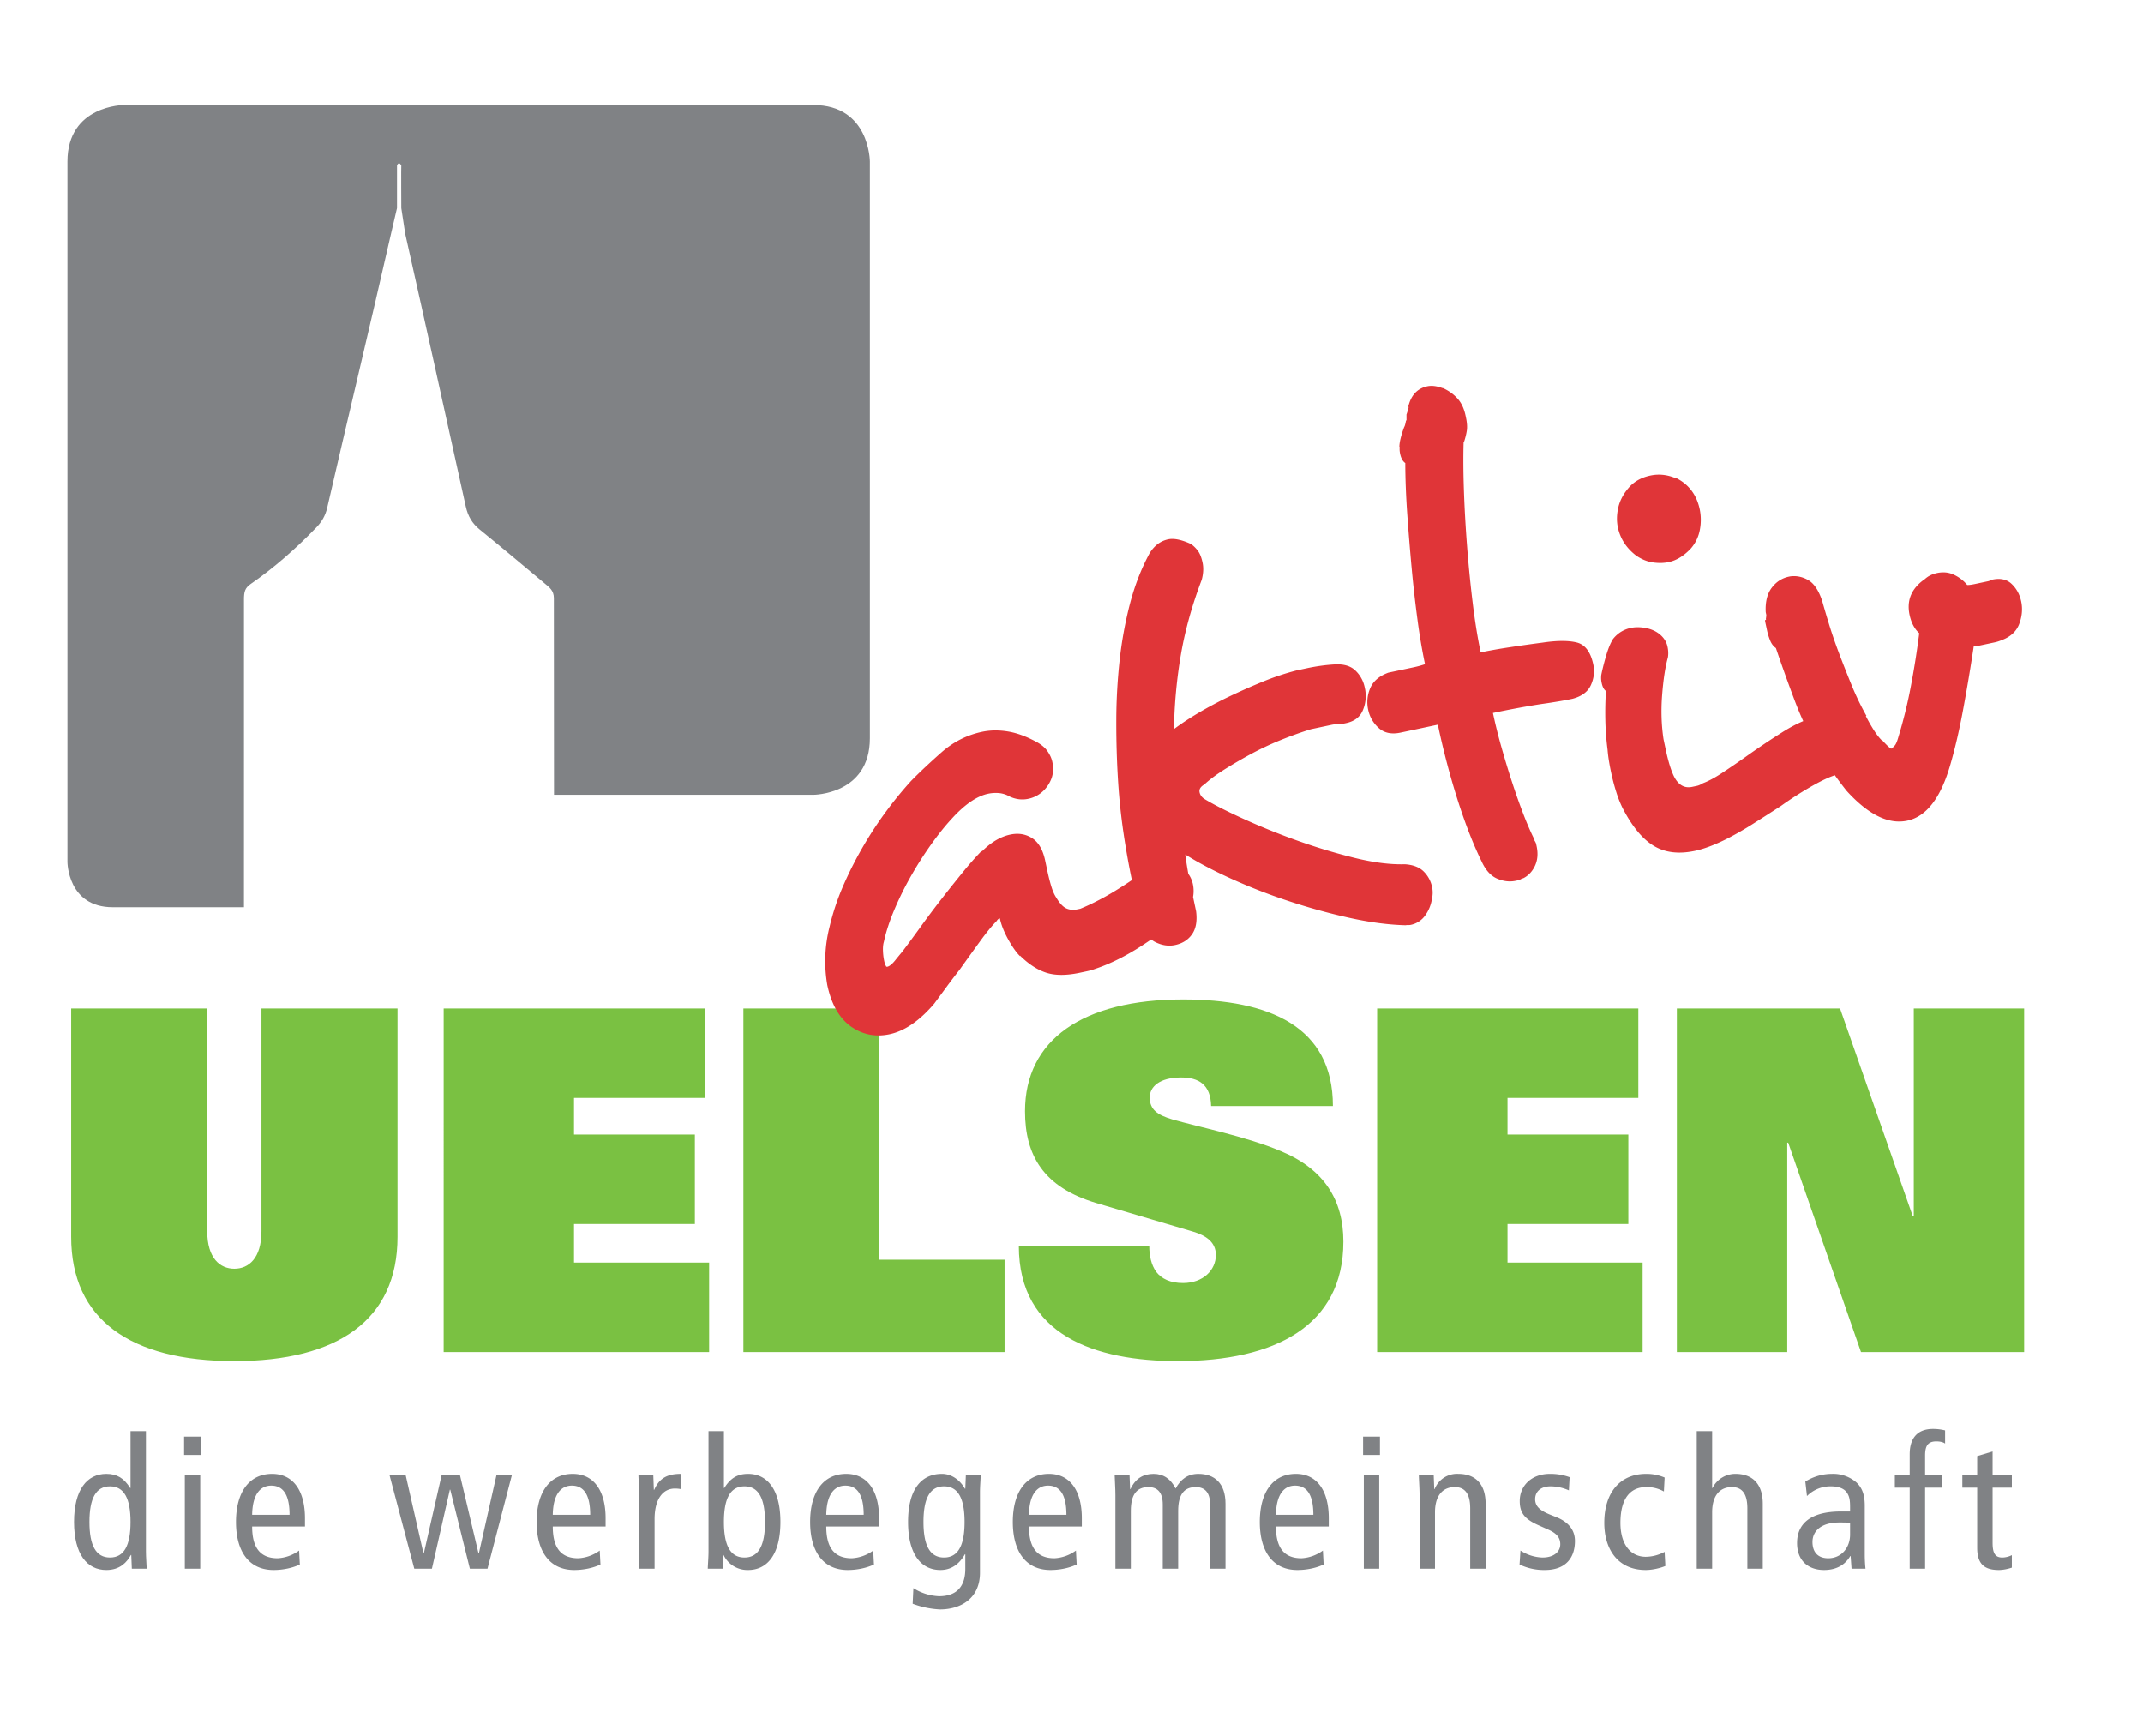 <svg xmlns="http://www.w3.org/2000/svg" xmlns:xlink="http://www.w3.org/1999/xlink" viewBox="0 0 283.465 229.606"><clipPath id="a"><path d="M0 0h283.465v229.606H0Z" transform="matrix(1 0 0 -1 0 229.606)"></path></clipPath><g clip-path="url(#a)"><path fill="#808285" d="M115.068 97.637V21.376s0-7.482-7.482-7.482H16.402s-7.481 0-7.481 7.482v92.616s0 6 6 6l17.35-.001v-7.468l.002-.013V79.322c-.002-1.046.12-1.557.892-2.091 3.12-2.16 5.986-4.685 8.67-7.462.7-.725 1.2-1.536 1.44-2.578 2.732-11.867 5.749-24.387 8.448-36.262l.794-3.402v-5.621s.227-.687.567.002c-.028.008 0 5.619 0 5.619l.52 3.402c2.692 11.96 5.365 24.094 8.012 36.066.285 1.289.86 2.242 1.827 3.027 2.906 2.359 5.777 4.766 8.649 7.173.569.477 1.168.892 1.175 1.895l.019 26.029h34.3s7.482 0 7.482-7.482"></path><path fill="#7ac142" d="M52.585 133.388H34.587v29.452c0 3.587-1.699 4.97-3.587 4.97-1.888 0-3.587-1.383-3.587-4.97v-29.452H9.414v30.207c0 10.95 7.867 16.425 21.586 16.425 13.72 0 21.585-5.475 21.585-16.425Zm6.104 45.436h35.116v-11.831H75.932v-5.097h15.985v-11.831H75.932v-4.846h17.306v-11.831H58.69Zm39.646 0h34.55v-12.21h-16.552v-33.226H98.335Zm77.97-32.535c0-10.573-8.495-14.097-19.823-14.097-13.278 0-20.893 5.349-20.893 14.789 0 5.853 2.454 10.069 9.44 12.146l12.775 3.776c1.7.503 3.02 1.384 3.02 3.083 0 2.014-1.699 3.713-4.342 3.713-1.699 0-2.832-.566-3.524-1.447-.692-.944-.944-2.203-.944-3.462h-17.243c0 11.83 10.07 15.23 21.02 15.23 12.837 0 21.9-4.657 21.9-15.796 0-5.475-2.518-9.565-8.245-11.957-4.594-1.951-10.95-3.21-14.41-4.216-1.889-.567-2.959-1.26-2.959-2.895 0-1.384 1.26-2.643 4.153-2.643 2.33 0 3.902.944 3.965 3.776Zm5.852 32.535h35.115v-11.831H199.4v-5.097h15.984v-11.831H199.4v-4.846h17.306v-11.831h-34.549Zm39.646 0h14.6v-27.69h.125l9.63 27.69h21.584v-45.436h-14.6v27.5h-.126l-9.628-27.5h-21.585Z"></path><path fill="#e03538" d="M157.783 116.939a4.374 4.374 0 0 1-.065 2.082 4.193 4.193 0 0 1-1.047 1.84c-1.616 1.424-3.49 2.826-5.62 4.208-2.133 1.382-4.173 2.4-6.12 3.054a7.798 7.798 0 0 1-1.115.327l-.971.207c-1.781.378-3.262.378-4.442 0-1.18-.38-2.343-1.135-3.486-2.272l.018.086c-.5-.492-1.024-1.235-1.574-2.228-.55-.992-.915-1.918-1.098-2.78-.162.036-.305.156-.431.363-.604.608-1.331 1.496-2.182 2.667a441.274 441.274 0 0 0-2.711 3.768 89.325 89.325 0 0 0-1.752 2.305c-.547.746-1.082 1.474-1.608 2.186-1.943 2.27-3.913 3.619-5.91 4.043-1.672.356-3.22.114-4.637-.723-1.804-1.055-3.004-2.987-3.601-5.798a18.443 18.443 0 0 1 .307-7.71 31.948 31.948 0 0 1 1.894-5.617 50.359 50.359 0 0 1 2.723-5.3 50.497 50.497 0 0 1 3.113-4.662 49.785 49.785 0 0 1 3.06-3.708c1.113-1.136 2.453-2.394 4.02-3.777 1.568-1.381 3.35-2.285 5.347-2.71 1.079-.23 2.218-.246 3.416-.051 1.197.195 2.467.66 3.807 1.393.637.346 1.118.752 1.444 1.222.325.47.538.935.635 1.394.159.746.137 1.44-.065 2.082a4.412 4.412 0 0 1-1.178 1.824 4.02 4.02 0 0 1-1.945.998c-.81.172-1.621.074-2.431-.293a3.416 3.416 0 0 0-1.41-.465 4.898 4.898 0 0 0-1.463.086c-1.511.322-3.133 1.446-4.867 3.373-.825.895-1.694 1.979-2.608 3.252a48.369 48.369 0 0 0-2.637 4.112 41.905 41.905 0 0 0-2.253 4.526c-.66 1.549-1.13 2.982-1.413 4.3-.1.323-.143.72-.126 1.197.017.477.068.916.153 1.316.085.402.16.626.227.67.024.117.09.162.198.139.324-.07.727-.424 1.212-1.067l.807-.981c.704-.928 1.503-2.012 2.397-3.252a121.089 121.089 0 0 1 2.769-3.69 207.857 207.857 0 0 1 2.805-3.52 42.64 42.64 0 0 1 2.488-2.821l.019.086c1.208-1.215 2.459-1.961 3.755-2.237 1.078-.23 2.042-.074 2.89.465.847.539 1.425 1.526 1.729 2.959l.275 1.29c.17.805.349 1.516.538 2.134.187.62.406 1.114.653 1.48.44.747.879 1.222 1.318 1.428.438.208.954.247 1.549.12l.324-.068a28.594 28.594 0 0 0 2.157-.998 34.672 34.672 0 0 0 2.457-1.376 56.797 56.797 0 0 0 2.38-1.54 18.261 18.261 0 0 0 1.925-1.49c.575-.481 1.132-.78 1.672-.894 1.024-.217 2.012.053 2.963.809l.019.086c.697.632 1.132 1.348 1.303 2.15m30.742 4.122a3.079 3.079 0 0 1-1.931 1.265 1.274 1.274 0 0 1-.333.025 1.268 1.268 0 0 0-.333.026c-2.268-.057-4.75-.384-7.442-.981a82.185 82.185 0 0 1-8.09-2.236 75.312 75.312 0 0 1-7.611-2.97c-2.374-1.081-4.376-2.14-6.005-3.173.172 1.343.412 2.73.716 4.164l.713 3.355c.16 1.285-.02 2.297-.54 3.037-.518.74-1.264 1.213-2.235 1.42-.864.183-1.737.054-2.621-.388-.884-.441-1.465-1.321-1.745-2.641a79.748 79.748 0 0 1-.68-2.598 92.563 92.563 0 0 1-.634-2.787 103.373 103.373 0 0 1-1.133-6.324 82.908 82.908 0 0 1-.72-6.771c-.172-2.661-.253-5.37-.247-8.13a74.11 74.11 0 0 1 .445-8.052 52.67 52.67 0 0 1 1.37-7.485c.622-2.38 1.479-4.585 2.57-6.616.627-1.032 1.453-1.657 2.479-1.875.755-.161 1.757.046 3.008.619.33.23.633.526.908.886.273.362.484.886.63 1.575.147.688.109 1.446-.11 2.27-1.267 3.328-2.18 6.594-2.74 9.8a64.454 64.454 0 0 0-.93 9.954c.875-.665 1.937-1.37 3.189-2.117a51.768 51.768 0 0 1 4.066-2.168 83.298 83.298 0 0 1 4.485-1.987 34.04 34.04 0 0 1 4.464-1.488l1.376-.293c1.24-.263 2.446-.43 3.616-.5 1.223-.08 2.155.188 2.793.8a4.23 4.23 0 0 1 1.232 2.212l.073.345c.153.987.038 1.91-.342 2.77-.382.86-1.112 1.405-2.191 1.634l-.567.12c-.161.035-.33.04-.503.018-.23-.01-.532.023-.91.103l-2.671.568c-1.27.39-2.607.869-4.01 1.437a39.055 39.055 0 0 0-3.998 1.884 62.374 62.374 0 0 0-3.5 2.047c-1.07.677-1.932 1.326-2.59 1.945-.503.287-.711.632-.626 1.032.073.344.274.632.606.86 1.167.712 2.843 1.57 5.03 2.573a90.811 90.811 0 0 0 7.04 2.865 78.016 78.016 0 0 0 7.645 2.33c2.59.65 4.867.945 6.83.887 1.085.07 1.914.389 2.487.955a4.014 4.014 0 0 1 1.114 2.057c.11.516.104 1.026-.013 1.53a4.954 4.954 0 0 1-.884 2.212m21.91-30.464c-.402.895-1.218 1.504-2.447 1.824a43.66 43.66 0 0 1-1.79.335c-.708.12-1.472.239-2.294.353-.983.15-2.032.328-3.144.534a133.66 133.66 0 0 0-3.287.653c.317 1.493.699 3.03 1.149 4.612.449 1.583.917 3.118 1.402 4.602a83.286 83.286 0 0 0 1.48 4.182c.502 1.302.998 2.44 1.488 3.415l-.1-.07c.169.266.266.455.29.569l.074.344c.207.976.124 1.847-.248 2.616-.374.767-.92 1.319-1.637 1.65l.062-.102c-.246.172-.45.276-.611.31l-.323.069c-.81.172-1.634.077-2.472-.284-.838-.361-1.521-1.116-2.046-2.263-1.094-2.225-2.143-4.908-3.15-8.052a103.69 103.69 0 0 1-2.644-10.05l-4.937 1.05c-1.188.253-2.147.052-2.878-.602a4.429 4.429 0 0 1-1.408-2.443 4.627 4.627 0 0 1 .283-2.848c.396-.923 1.196-1.603 2.4-2.04l2.106-.446 1.295-.275c.486-.103.965-.235 1.439-.396a79.597 79.597 0 0 1-.992-5.86 162.377 162.377 0 0 1-.77-6.804c-.217-2.35-.411-4.723-.581-7.115-.17-2.391-.26-4.665-.266-6.822-.331-.23-.557-.631-.68-1.205-.084-.4-.098-.727-.038-.98l-.063.103c-.014-.596.193-1.48.622-2.65.083-.137.15-.347.205-.628.052-.281.09-.364.116-.25l-.003-.808c.07-.195.147-.436.227-.723.079-.286.078-.361-.005-.223l-.044.189c.318-1.686 1.178-2.68 2.582-2.977.593-.126 1.289-.034 2.089.275l-.1-.068c.746.322 1.39.769 1.936 1.342.545.574.92 1.348 1.128 2.323l.055.258c.146.688.184 1.264.114 1.729a8.959 8.959 0 0 1-.365 1.47l-.062.104c-.055 1.87-.04 3.996.043 6.375.083 2.38.222 4.824.416 7.33.195 2.507.439 4.987.736 7.442.296 2.455.652 4.658 1.066 6.607a69.67 69.67 0 0 1 3.75-.662c1.53-.235 3.008-.444 4.436-.628 1.913-.286 3.42-.292 4.523-.017 1.102.275 1.83 1.245 2.183 2.907.196.919.092 1.824-.31 2.719m34.379 10.092c-.354.855-1.16 1.505-2.42 1.953-.784.287-1.792.786-3.022 1.497a48.523 48.523 0 0 0-3.831 2.477 362.09 362.09 0 0 1-3.687 2.358 42.509 42.509 0 0 1-3.355 1.927c-1.631.825-3.065 1.37-4.306 1.634-2.16.459-3.984.232-5.475-.68-1.492-.911-2.862-2.583-4.112-5.015a14.893 14.893 0 0 1-.83-2.116 26.713 26.713 0 0 1-.661-2.512 30.775 30.775 0 0 1-.316-1.687 17.159 17.159 0 0 1-.162-1.36 36.57 36.57 0 0 1-.297-3.982 44.838 44.838 0 0 1 .082-3.794c-.265-.183-.452-.534-.562-1.05a3.194 3.194 0 0 1-.078-.568 4.054 4.054 0 0 1 .02-.5c.136-.686.342-1.51.618-2.468.275-.957.58-1.711.915-2.262a4.015 4.015 0 0 1 2.389-1.497c.539-.115 1.13-.12 1.773-.018.817.128 1.498.417 2.046.869.548.454.889.996 1.023 1.626.11.517.126.993.05 1.428-.351 1.275-.604 2.932-.762 4.973-.158 2.043-.097 3.993.186 5.85l.292 1.377c.329 1.548.693 2.73 1.092 3.544.58 1.136 1.382 1.595 2.408 1.377l.647-.138c.215-.045.474-.16.773-.344.73-.275 1.567-.722 2.507-1.342.939-.618 1.9-1.272 2.883-1.962a104.995 104.995 0 0 1 5.069-3.415c1.716-1.084 3.22-1.764 4.516-2.04l.162-.033c1.24-.264 2.257-.06 3.049.61a4.932 4.932 0 0 1 1.597 2.538l.036.173c.183.86.097 1.718-.257 2.572M224.826 67.35a6.94 6.94 0 0 1 .022 2.693 5.162 5.162 0 0 1-1.202 2.504c-.921.975-1.895 1.57-2.92 1.789-.647.138-1.35.152-2.105.043-.757-.11-1.5-.415-2.226-.92-1.282-.987-2.081-2.225-2.398-3.717-.17-.803-.156-1.66.046-2.572.2-.911.639-1.77 1.314-2.573.716-.871 1.696-1.44 2.938-1.703 1.133-.241 2.258-.121 3.376.36l.08-.016c1.648.85 2.673 2.22 3.075 4.112m42.268 15.159c-.378 1.01-1.17 1.733-2.374 2.168a4.76 4.76 0 0 1-.953.293l-1.052.224-.81.172c-.27.057-.546.086-.828.086a239.418 239.418 0 0 1-1.32 7.923c-.532 2.932-1.125 5.515-1.778 7.752-1.263 4.405-3.164 6.877-5.7 7.416-2.482.527-5.16-.792-8.032-3.958a51.621 51.621 0 0 1-2.016-2.718 45.226 45.226 0 0 1-2.027-3.166 44.847 44.847 0 0 1-2.897-6.264 217.436 217.436 0 0 1-2.403-6.727c-.331-.23-.585-.564-.763-1.007a7.942 7.942 0 0 1-.414-1.351l-.22-1.032c-.036-.172-.045-.274-.023-.31.02-.034.047-.04.08-.017.033.024.038-.022.014-.138.046-.31.064-.492.052-.55-.025-.114-.05-.23-.073-.344-.066-1.365.2-2.44.794-3.227.595-.785 1.35-1.275 2.268-1.471l.162-.034c.822-.114 1.618.047 2.387.482.769.436 1.388 1.354 1.854 2.753.236.849.54 1.879.91 3.088.37 1.21.812 2.496 1.327 3.855.514 1.36 1.065 2.756 1.652 4.189a36.013 36.013 0 0 0 1.967 4.078l-.081.017c.296.598.636 1.2 1.019 1.807.383.609.75 1.085 1.107 1.428l-.018-.086c.734.804 1.155 1.193 1.264 1.17a2.02 2.02 0 0 0 .462-.413c.158-.182.317-.562.478-1.135a62.13 62.13 0 0 0 1.634-6.642c.453-2.374.826-4.731 1.119-7.072-.632-.585-1.057-1.394-1.277-2.426-.414-1.95.265-3.532 2.037-4.75.424-.388.96-.653 1.608-.79.81-.172 1.559-.092 2.25.24.692.334 1.267.78 1.725 1.343.227.012.585-.035 1.07-.138l1.7-.361a.833.833 0 0 0 .274-.104.89.89 0 0 1 .274-.103c1.079-.23 1.939-.037 2.577.577.638.614 1.054 1.38 1.249 2.297.208.976.122 1.967-.255 2.976"></path></g><symbol id="b"><path d="M.308.262C.308.134.273.068.196.068S.084.134.084.262s.035.194.112.194S.308.39.308.262m.084.495H.308v-.31H.306C.272.501.234.524.176.524.071.524 0 .438 0 .262 0 .086.071 0 .176 0 .25 0 .288.042.31.082h.002L.315.007h.081C.395.038.392.07.392.101v.656Z"></path></symbol><symbol id="c"><path d="M.004 0h.084v.51H.004V0M0 .72v-.1h.092v.1H0Z"></path></symbol><symbol id="d"><path d="M.376.237v.045c0 .15-.064.242-.179.242C.07.524 0 .422 0 .262 0 .102.07 0 .205 0c.051 0 .103.011.143.03L.344.106A.218.218 0 0 0 .227.064C.134.064.088.119.088.237h.288M.088.301C.09.42.138.46.192.46c.067 0 .1-.053.1-.159H.088Z"></path></symbol><symbol id="e"><path d="M-2147483500-2147483500Z"></path></symbol><symbol id="f"><path d="M.667.51H.583L.487.084H.485L.384.51h-.1L.187.084H.185L.088.51H0L.135 0h.096l.098.431h.002L.438 0h.096l.133.51Z"></path></symbol><symbol id="g"><path d="M.004 0h.084v.27c0 .111.046.167.111.167A.166.166 0 0 0 .231.434v.083C.156.517.113.492.086.43H.084L.081.51H0C.001.474.004.437.004.4V0Z"></path></symbol><symbol id="h"><path d="M.088.262C.088.39.123.456.2.456S.312.39.312.262.277.068.2.068.088.134.088.262M.004.101C.004.07.001.038 0 .007h.081l.003.075h.002A.144.144 0 0 1 .22 0c.105 0 .176.086.176.262C.396.438.325.524.22.524.162.524.124.501.09.447H.088v.31H.004V.101Z"></path></symbol><symbol id="i"><path d="M.084.477c0 .128.035.194.112.194S.308.605.308.477.273.283.196.283.084.349.084.477m.308.162c0 .031.003.063.004.093H.315L.312.658H.31C.282.707.236.739.185.739.071.739 0 .653 0 .477 0 .301.071.215.176.215c.056 0 .101.028.134.086h.002v-.08C.312.133.272.072.169.072a.282.282 0 0 0-.14.044L.025.031A.488.488 0 0 1 .174 0c.112 0 .218.059.218.2v.439Z"></path></symbol><symbol id="j"><path d="M.004 0h.084v.315c0 .092.034.13.096.13.05 0 .078-.03.078-.095V0h.084v.315c0 .092.034.13.096.13C.492.445.52.415.52.35V0h.084v.354c0 .112-.06.163-.148.163-.058 0-.097-.03-.124-.08-.026.052-.066.08-.12.08C.156.517.113.492.086.434H.084L.081.51H0C.001.474.004.437.004.4V0Z"></path></symbol><symbol id="k"><path d="M.004 0h.084v.307c0 .092.042.138.108.138C.25.445.28.41.28.329V0h.084v.354c0 .112-.06.163-.149.163A.131.131 0 0 1 .086.434H.084L.081.51H0C.001.474.004.437.004.4V0Z"></path></symbol><symbol id="l"><path d="M0 .03A.306.306 0 0 1 .138 0c.117 0 .164.07.164.158 0 .063-.039.105-.101.13L.171.3C.115.322.085.345.085.386c0 .04.029.07.084.07.038 0 .074-.01.1-.022l.004.072a.308.308 0 0 1-.108.018C.066.524.001.46.001.376c0-.065.027-.098.1-.131L.157.22C.204.199.222.175.222.14.222.101.189.068.125.068a.233.233 0 0 0-.12.038L0 .03Z"></path></symbol><symbol id="m"><path d="M.329.504a.25.25 0 0 1-.101.02C.086.524 0 .422 0 .257 0 .113.074 0 .226 0c.037 0 .082.011.107.022L.329.099A.221.221 0 0 0 .226.072C.144.072.088.139.088.257c0 .138.058.195.14.195A.189.189 0 0 0 .325.428l.004.076Z"></path></symbol><symbol id="n"><path d="M0 0h.084v.307c0 .092.042.138.108.138C.246.445.276.41.276.329V0H.36v.354C.36.466.3.517.211.517A.139.139 0 0 1 .086.44H.084v.31H0V0Z"></path></symbol><symbol id="o"><path d="M.054.403a.18.18 0 0 0 .131.053C.22.456.253.447.27.424.286.402.289.38.289.342V.319H.24C.065.319 0 .246 0 .147 0 .049.063 0 .147 0c.078 0 .12.037.143.076h.002L.297.007h.076a.769.769 0 0 0-.004.078v.266c0 .072-.022.103-.044.125a.193.193 0 0 1-.136.048.272.272 0 0 1-.144-.042L.054.403m.235-.21C.289.123.243.064.17.064.112.064.084.099.084.153c0 .059.047.106.146.106.023 0 .044 0 .059-.002V.193Z"></path></symbol><symbol id="p"><path d="M.081 0h.084v.442h.092V.51H.165v.107c0 .051.014.077.061.077.02 0 .038-.004.048-.012v.072a.271.271 0 0 1-.066.008C.119.762.081.707.081.624V.51H0V.442h.081V0Z"></path></symbol><symbol id="q"><path d="M.27.081A.12.12 0 0 0 .218.068C.18.068.165.09.165.148v.301H.27v.068H.165v.129L.081.621V.517H0V.449h.081V.121C.081.031.122 0 .199 0 .222 0 .25.006.27.013v.068Z"></path></symbol><use xlink:href="#b" fill="#808285" transform="matrix(24.264 0 0 -24.264 9.794 207.646)"></use><use xlink:href="#c" fill="#808285" transform="matrix(24.264 0 0 -24.264 24.352 207.476)"></use><use xlink:href="#d" fill="#808285" transform="matrix(24.264 0 0 -24.264 31.219 207.646)"></use><use xlink:href="#e" fill="#808285" transform="matrix(24.264 0 0 -24.264 52106110000 -52106110000)"></use><use xlink:href="#f" fill="#808285" transform="matrix(24.264 0 0 -24.264 51.528 207.476)"></use><use xlink:href="#d" fill="#808285" transform="matrix(24.264 0 0 -24.264 70.987 207.646)"></use><use xlink:href="#g" fill="#808285" transform="matrix(24.264 0 0 -24.264 84.454 207.476)"></use><use xlink:href="#h" fill="#808285" transform="matrix(24.264 0 0 -24.264 93.625 207.646)"></use><use xlink:href="#d" fill="#808285" transform="matrix(24.264 0 0 -24.264 107.164 207.646)"></use><use xlink:href="#i" fill="#808285" transform="matrix(24.264 0 0 -24.264 120.121 212.862)"></use><use xlink:href="#d" fill="#808285" transform="matrix(24.264 0 0 -24.264 133.976 207.646)"></use><use xlink:href="#j" fill="#808285" transform="matrix(24.264 0 0 -24.264 147.442 207.476)"></use><use xlink:href="#d" fill="#808285" transform="matrix(24.264 0 0 -24.264 166.635 207.646)"></use><use xlink:href="#c" fill="#808285" transform="matrix(24.264 0 0 -24.264 180.296 207.476)"></use><use xlink:href="#k" fill="#808285" transform="matrix(24.264 0 0 -24.264 187.672 207.476)"></use><use xlink:href="#l" fill="#808285" transform="matrix(24.264 0 0 -24.264 200.993 207.646)"></use><use xlink:href="#m" fill="#808285" transform="matrix(24.264 0 0 -24.264 212.202 207.646)"></use><use xlink:href="#n" fill="#808285" transform="matrix(24.264 0 0 -24.264 224.431 207.476)"></use><use xlink:href="#o" fill="#808285" transform="matrix(24.264 0 0 -24.264 237.704 207.646)"></use><use xlink:href="#p" fill="#808285" transform="matrix(24.264 0 0 -24.264 250.636 207.476)"></use><use xlink:href="#q" fill="#808285" transform="matrix(24.264 0 0 -24.264 259.565 207.646)"></use></svg>